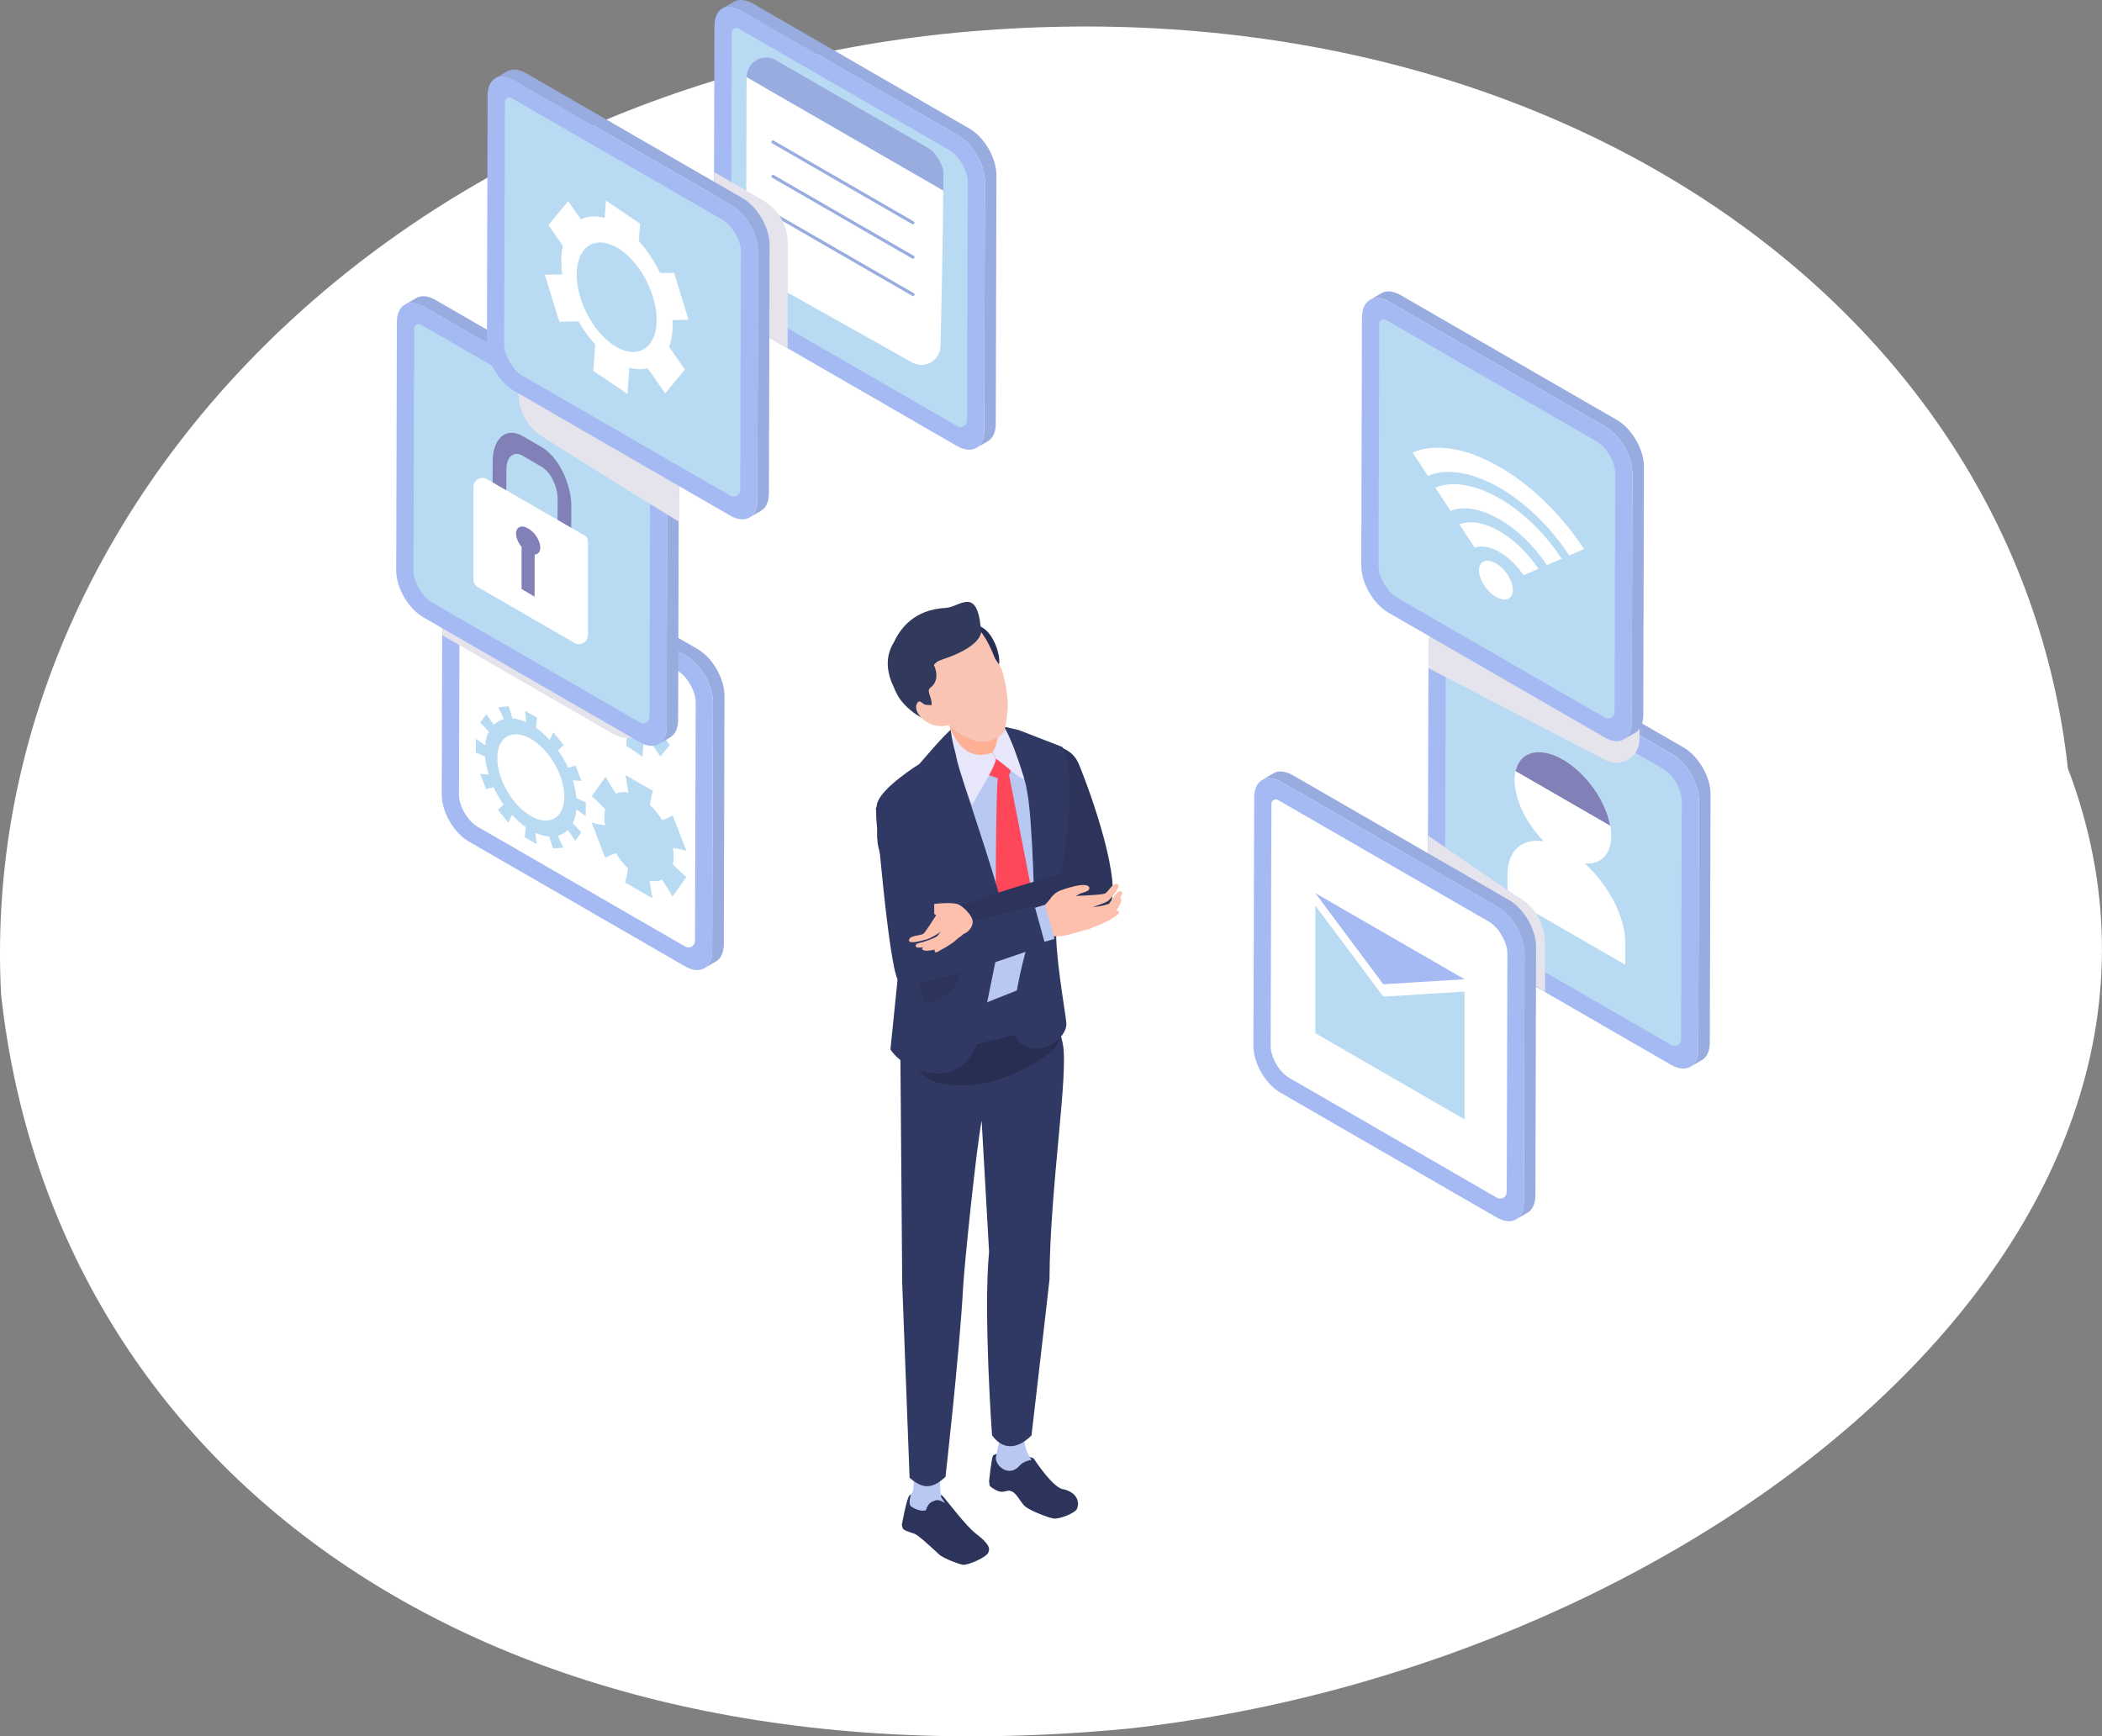<?xml version="1.0" encoding="UTF-8"?>
<svg xmlns="http://www.w3.org/2000/svg" viewBox="0 0 251.2 207.52">
  <rect x="0" y="0" width="251.2" height="207.52" fill="#808080" stroke="none"/>
  <defs>
    <style>
      .cls-1 {
        fill: #fdc0ac;
      }

      .cls-2 {
        fill: #b8daf2;
      }

      .cls-3 {
        fill: #e5e4ed;
        mix-blend-mode: multiply;
      }

      .cls-4 {
        fill: #fac4b4;
      }

      .cls-5 {
        fill: #8281b7;
      }

      .cls-6 {
        fill: #272e52;
      }

      .cls-7 {
        fill: #ffaf94;
      }

      .cls-8 {
        fill: #fe485a;
      }

      .cls-9 {
        fill: #e8e6fb;
      }

      .cls-10 {
        isolation: isolate;
      }

      .cls-11 {
        fill: #2c345c;
      }

      .cls-12 {
        fill: #99ace0;
      }

      .cls-13 {
        fill: #a5baf2;
      }

      .cls-14 {
        fill: #fff;
      }

      .cls-15 {
        fill: #b8c8f2;
      }

      .cls-16 {
        fill: #303864;
      }

      .cls-17 {
        fill: #313a5d;
      }
    </style>
  </defs>
  <g class="cls-10">
    <g id="_レイヤー_2" data-name="レイヤー 2">
      <g id="_こんなお悩み" data-name="こんなお悩み">
        <g>
          <path class="cls-14" d="M.13,118.86C-2.81,62.93,44.34,11.54,112.54,4.08c71.05-7.47,128.46,31.82,134.58,87.75,21.25,55.93-44.21,107.32-112.41,114.79C56.53,214.08,6.25,174.79.13,118.86Z"/>
          <g>
            <g>
              <g>
                <path class="cls-12" d="M86.58,83.14l-.08,29.72c0,1.02-.37,1.73-.96,2.07l-1.38.8c.58-.34.95-1.05.95-2.07l.09-29.72c0-2.05-1.43-4.54-3.22-5.57l-2.76-1.59-23.1-13.34c-.89-.51-1.7-.56-2.29-.23l1.38-.8c.58-.34,1.39-.29,2.29.23l21.72,12.54,4.14,2.39c1.78,1.03,3.22,3.52,3.22,5.57Z"/>
                <path class="cls-13" d="M85.2,83.94l-.09,29.72c0,1.02-.37,1.73-.95,2.07-.58.34-1.4.29-2.29-.23l-25.86-14.93c-1.78-1.03-3.22-3.52-3.22-5.57l.05-19.07.03-10.65c0-1.02.37-1.73.96-2.07.58-.34,1.39-.29,2.29.23l23.1,13.34,2.76,1.59c1.78,1.03,3.22,3.52,3.22,5.57Z"/>
                <path class="cls-14" d="M83.05,112.48c0,.59-.64.95-1.15.66-5.02-2.89-24.86-14.35-24.86-14.35-1.15-.66-2.19-2.47-2.19-3.78l.09-28.96c0-.4.44-.65.79-.45l25.22,14.55c1.15.66,2.19,2.47,2.19,3.78,0,0-.07,22.77-.08,28.54Z"/>
              </g>
              <g>
                <path class="cls-2" d="M68.46,93.27c.34.01.68.03,1.03.08l-.71-1.84c-.29.1-.6.18-.9.24-.33-.72-.73-1.41-1.19-2.05.21-.23.43-.45.67-.65l-1.24-1.54c-.13.33-.29.63-.45.92-.51-.55-1.05-1.04-1.62-1.44.03-.41.07-.81.13-1.21l-1.43-.83c.06.46.1.91.12,1.35-.57-.26-1.12-.4-1.63-.44-.16-.48-.31-.96-.45-1.44l-1.24.11c.23.47.45.94.66,1.42-.46.12-.86.35-1.19.68-.31-.42-.61-.84-.9-1.28l-.72,1.01c.35.36.69.73,1.02,1.11-.23.45-.38.99-.44,1.62-.37-.25-.74-.5-1.11-.79v1.65c.37.15.74.32,1.11.5.06.69.21,1.41.43,2.12-.34-.01-.68-.03-1.03-.08l.71,1.84c.29-.1.6-.18.9-.24.33.71.73,1.41,1.19,2.05-.21.23-.43.45-.67.65l1.24,1.54c.14-.32.29-.63.45-.92.51.55,1.05,1.04,1.62,1.44-.03.41-.07.81-.13,1.21l1.43.83c-.06-.46-.09-.91-.12-1.35.57.26,1.12.4,1.63.44.16.48.31.96.45,1.44l1.24-.11c-.23-.47-.45-.94-.66-1.42.46-.12.86-.35,1.19-.68.31.42.61.84.9,1.28l.72-1.01c-.35-.35-.69-.73-1.02-1.1.22-.46.38-1,.44-1.62.37.25.74.5,1.11.78v-1.65c-.37-.15-.74-.32-1.11-.5-.06-.7-.21-1.41-.43-2.12ZM63.42,97.52c-2.21-1.28-4-4.37-3.99-6.92,0-2.54,1.81-3.57,4.02-2.29,2.21,1.28,4,4.38,3.99,6.92,0,2.54-1.81,3.57-4.02,2.29Z"/>
                <path class="cls-2" d="M80.42,103.31c.12-.56.12-1.27,0-1.96.53.08,1.05.17,1.61.34l-1.64-4.23c-.39.25-.81.42-1.25.58-.42-.68-.92-1.31-1.47-1.83.09-.58.2-1.16.36-1.68l-3.29-1.9c.16.72.26,1.41.35,2.1-.55-.11-1.06-.06-1.48.13-.43-.66-.86-1.33-1.24-2.02l-1.66,2.33c.55.47,1.08.98,1.6,1.52-.12.56-.12,1.26,0,1.96-.53-.07-1.05-.17-1.61-.34l1.64,4.23c.39-.25.81-.42,1.25-.58.42.68.92,1.31,1.47,1.83-.09.58-.2,1.16-.36,1.68l3.29,1.9c-.16-.72-.26-1.41-.35-2.1.55.11,1.06.06,1.48-.13.43.66.86,1.32,1.24,2.02l1.66-2.33c-.47-.4-.92-.83-1.37-1.28-.08-.08-.16-.16-.24-.24Z"/>
                <path class="cls-2" d="M72.91,86.35l1.1-.02c.27.48.59.92.94,1.31l-.11,1.49,1.94,1.31.11-1.49c.37.11.73.11,1.04.03l.99,1.43,1.12-1.35-.89-1.29c.1-.27.16-.58.19-.93.01-.19.02-.39,0-.58h.9s-.82-2.68-.82-2.68h-.8c-.32-.66-.73-1.28-1.21-1.8l.07-.98-1.94-1.31-.07.98c-.5-.14-.96-.11-1.35.08l-.72-1.04-1.12,1.35.82,1.18c-.04.17-.06.35-.08.54-.03.35-.01.72.04,1.09h-.99s.82,2.68.82,2.68ZM73.91,83.44c.11-1.49,1.21-2.02,2.45-1.18,1.24.84,2.17,2.73,2.05,4.23-.11,1.49-1.21,2.02-2.45,1.18-1.25-.84-2.17-2.73-2.05-4.23Z"/>
              </g>
            </g>
            <path class="cls-3" d="M79.22,75.18v9.04c0,3.08-3.33,5-6.01,3.46l-20.36-11.75.03-10.65c0-1.02.37-1.73.96-2.07l1.38-.8c.58-.34,1.39-.29,2.29.23l21.72,12.54Z"/>
          </g>
          <g>
            <g>
              <g>
                <path id="_Path_" data-name="&amp;lt;Path&amp;gt;" class="cls-12" d="M116.67,53.54c.58-.34.95-1.05.95-2.08l.08-29.72c0-2.05-1.44-4.54-3.22-5.57L88.62,1.24c-.89-.52-1.7-.57-2.29-.23l1.38-.8c.58-.34,1.39-.28,2.29.23l25.86,14.93c1.78,1.03,3.22,3.52,3.22,5.57l-.08,29.72c0,1.02-.37,1.74-.95,2.08l-1.38.8Z"/>
                <path class="cls-13" d="M117.7,21.75l-.08,29.71c0,1.02-.37,1.74-.96,2.08-.58.34-1.39.28-2.29-.23l-20.25-11.69-5.61-3.24c-1.78-1.03-3.22-3.52-3.22-5.58l.04-12.22.05-17.5c0-1.02.37-1.74.95-2.08.58-.34,1.4-.28,2.29.23l25.86,14.93c1.78,1.03,3.22,3.52,3.22,5.58Z"/>
                <path class="cls-2" d="M115.56,50.28c0,.59-.64.95-1.15.66-5.02-2.89-24.86-14.35-24.86-14.35-1.15-.66-2.19-2.47-2.19-3.78l.09-28.96c0-.4.44-.65.79-.45l25.22,14.55c1.15.66,2.19,2.47,2.19,3.78,0,0-.07,22.77-.08,28.54Z"/>
              </g>
              <g>
                <path class="cls-12" d="M112.74,20.83s0,.74,0,1.96l-23.5-13.56v-.04c0-1.78,1.94-2.9,3.48-2l18.2,10.5c.96.56,1.83,2.06,1.83,3.15Z"/>
                <path class="cls-14" d="M112.73,22.79c-.01,3.78-.21,13.26-.33,18.59-.04,1.72-1.9,2.78-3.4,1.94l-18.02-10.11c-.96-.55-1.82-2.06-1.82-3.15l.06-20.83,23.5,13.56Z"/>
                <path class="cls-12" d="M109.11,26.81s-.06,0-.09-.02l-16.74-9.66c-.09-.05-.12-.16-.07-.25.05-.09.16-.12.25-.07l16.74,9.66c.09.05.12.16.07.25-.03.06-.1.09-.16.09Z"/>
                <path class="cls-12" d="M109.11,30.92s-.06,0-.09-.02l-16.74-9.66c-.09-.05-.12-.16-.07-.25.05-.09.16-.12.25-.07l16.74,9.66c.09.05.12.16.07.25-.03.06-.1.09-.16.09Z"/>
                <path class="cls-12" d="M109.11,35.38s-.06,0-.09-.02l-16.74-9.66c-.09-.05-.12-.16-.07-.25.05-.09.16-.12.25-.07l16.74,9.66c.09.05.12.16.07.25-.03.06-.1.09-.16.09Z"/>
              </g>
            </g>
            <path class="cls-3" d="M94.13,29.04v12.57l-5.61-3.24c-1.78-1.03-3.22-3.52-3.22-5.58l.04-12.22,5.85,3.38c1.82,1.05,2.94,2.98,2.94,5.08Z"/>
          </g>
          <g>
            <g>
              <g>
                <path class="cls-12" d="M81.13,56.34l-.02,6-.07,23.72c0,1.02-.37,1.74-.95,2.08l-1.38.8c.58-.34.95-1.05.95-2.07l.07-25.36v-4.36c.02-2.05-1.42-4.54-3.21-5.57l-14.45-8.34-11.41-6.59c-.89-.51-1.7-.57-2.29-.23l1.38-.8c.58-.34,1.39-.29,2.29.23l10.62,6.13,15.24,8.8c1.78,1.03,3.23,3.53,3.22,5.57Z"/>
                <path id="_Path_-2" data-name="&amp;lt;Path&amp;gt;" class="cls-13" d="M78.72,88.93c-.58.34-1.4.28-2.29-.23l-25.86-14.93c-1.78-1.03-3.22-3.52-3.22-5.57l.08-29.72c0-1.02.37-1.74.95-2.08.58-.34,1.39-.28,2.29.23l25.86,14.93c1.78,1.03,3.22,3.52,3.22,5.57l-.08,29.72c0,1.02-.37,1.74-.95,2.08Z"/>
                <path class="cls-2" d="M77.61,85.68c0,.59-.64.95-1.15.66-5.02-2.89-24.86-14.35-24.86-14.35-1.15-.66-2.19-2.47-2.19-3.78l.09-28.96c0-.4.44-.65.79-.45l25.22,14.55c1.15.66,2.19,2.47,2.19,3.78,0,0-.07,22.77-.08,28.54Z"/>
              </g>
              <g>
                <path class="cls-5" d="M62.47,52.13c-1.96-1.14-3.58.22-3.59,3.02l-.02,3.25,1.64.95.02-3.25c0-1.52.88-2.24,1.94-1.63l2.28,1.33c1.06.62,1.91,2.35,1.9,3.86l-.02,3.25,1.64.95.02-3.25c.02-2.81-1.57-6.02-3.53-7.16l-2.28-1.33Z"/>
                <path class="cls-14" d="M68.63,76.83l-11.52-6.65c-.34-.19-.54-.55-.54-.94v-11.03c0-.84.9-1.36,1.63-.94l11.69,6.75c.23.13.37.38.37.65v11.23c0,.84-.9,1.36-1.63.94Z"/>
                <path class="cls-5" d="M64.57,65.45c0-.8-.64-1.83-1.45-2.29-.8-.47-1.45-.19-1.45.61,0,.51.26,1.11.66,1.6v5.03s1.56.92,1.56.92v-5.03c.41-.03.68-.32.68-.83Z"/>
              </g>
            </g>
            <path class="cls-3" d="M81.13,56.34l-.02,6c-.42-.25-.88-.53-1.37-.84-4.23-2.59-11.03-6.85-14.9-9.29-1.83-1.15-2.92-3.18-2.88-5.34l.12-3.65.02-.69c0-.12.27-.34.57-.56l15.24,8.8c1.78,1.03,3.23,3.53,3.22,5.57Z"/>
          </g>
          <g>
            <path id="_Path_-3" data-name="&amp;lt;Path&amp;gt;" class="cls-12" d="M89.56,61.86c.58-.34.95-1.05.95-2.08l.08-29.72c0-2.05-1.44-4.54-3.22-5.57l-25.86-14.93c-.89-.52-1.7-.57-2.29-.23l1.38-.8c.58-.34,1.39-.28,2.29.23l25.86,14.93c1.78,1.03,3.22,3.52,3.22,5.57l-.08,29.72c0,1.02-.37,1.74-.95,2.08l-1.38.8Z"/>
            <path id="_Path_-4" data-name="&amp;lt;Path&amp;gt;" class="cls-13" d="M89.56,61.86c-.58.34-1.4.28-2.29-.23l-25.86-14.93c-1.78-1.03-3.22-3.52-3.22-5.57l.08-29.72c0-1.02.37-1.74.95-2.08.58-.34,1.39-.28,2.29.23l25.86,14.93c1.78,1.03,3.22,3.52,3.22,5.57l-.08,29.72c0,1.02-.37,1.74-.95,2.08Z"/>
            <path class="cls-2" d="M88.45,58.6c0,.59-.64.95-1.15.66-5.02-2.89-24.86-14.35-24.86-14.35-1.15-.66-2.19-2.47-2.19-3.78l.09-28.96c0-.4.44-.65.79-.45l25.22,14.55c1.15.66,2.19,2.47,2.19,3.78,0,0-.07,22.77-.08,28.54Z"/>
          </g>
          <g>
            <g>
              <g>
                <path class="cls-12" d="M204.42,94.91l-.09,29.72c0,1.03-.37,1.74-.95,2.08l-1.38.8c.58-.34.95-1.05.95-2.08l.09-29.72c0-2.05-1.43-4.54-3.22-5.57l-3.88-2.24-21.98-12.69c-.89-.52-1.7-.57-2.29-.23l1.38-.8c.58-.34,1.39-.29,2.29.23l20.59,11.89,5.27,3.04c1.78,1.03,3.23,3.52,3.22,5.57Z"/>
                <path class="cls-13" d="M203.04,95.71l-.09,29.72c0,1.03-.37,1.74-.95,2.08-.58.33-1.4.28-2.29-.23l-15.08-8.71-10.78-6.22c-1.79-1.03-3.23-3.52-3.22-5.57l.02-6.91.06-20v-2.81c.01-1.02.37-1.74.96-2.07.58-.34,1.4-.29,2.29.23l21.98,12.69,3.88,2.24c1.79,1.03,3.23,3.52,3.22,5.57Z"/>
                <path class="cls-2" d="M200.89,124.25c0,.59-.64.95-1.15.66-5.02-2.89-24.86-14.35-24.86-14.35-1.15-.66-2.19-2.47-2.19-3.78l.09-28.96c0-.4.44-.65.79-.45l25.22,14.55c1.15.66,2.19,2.47,2.19,3.78,0,0-.07,22.77-.08,28.54Z"/>
              </g>
              <g>
                <path class="cls-14" d="M192.54,99.88c0,3.18-2.58,4.27-5.76,2.44-3.18-1.84-5.76-5.91-5.76-9.09s2.58-4.27,5.76-2.44c3.18,1.84,5.76,5.91,5.76,9.09Z"/>
                <path class="cls-5" d="M192.43,98.71l-11.31-6.53c.51-2.35,2.85-3.01,5.66-1.39,2.8,1.62,5.14,4.98,5.65,7.92Z"/>
                <path class="cls-14" d="M194.23,115.31l-14.08-8.13v-2.62c0-3.89,3.15-5.22,7.04-2.98h0c3.89,2.25,7.04,7.22,7.04,11.11v2.62Z"/>
                <path class="cls-14" d="M192.54,99.88c0,3.18-2.58,4.27-5.76,2.44-3.18-1.84-5.77-5.91-5.77-9.09,0-.38.04-.73.11-1.05l11.31,6.53c.07.4.11.79.11,1.17Z"/>
              </g>
            </g>
            <path class="cls-3" d="M184.62,112.74l.02,5.82-14.02-9.03.03-9.67s8.21,5.74,11.08,7.54c1.83,1.15,2.92,3.18,2.88,5.34Z"/>
            <path class="cls-3" d="M195.93,86.3v2.09c0,2.14-2.31,3.47-4.16,2.41l-21.06-10.94v-2.81c.01-1.02.37-1.74.96-2.07l1.38-.8c.58-.34,1.39-.29,2.29.23l20.59,11.89Z"/>
          </g>
          <g>
            <g>
              <path id="_Path_-5" data-name="&amp;lt;Path&amp;gt;" class="cls-12" d="M181.16,145.75c.58-.34.95-1.05.95-2.08l.08-29.72c0-2.05-1.44-4.54-3.22-5.57l-25.86-14.93c-.89-.52-1.7-.57-2.29-.23l1.38-.8c.58-.34,1.39-.28,2.29.23l25.86,14.93c1.78,1.03,3.22,3.52,3.22,5.57l-.08,29.72c0,1.02-.37,1.74-.95,2.08l-1.38.8Z"/>
              <path class="cls-13" d="M182.2,113.96l-.09,29.72c0,1.02-.37,1.73-.95,2.07-.59.34-1.4.28-2.29-.23l-15.61-9.01-10.25-5.92c-1.64-.94-2.98-3.12-3.19-5.06-.02-.17-.03-.34-.03-.51l.04-11.58.05-18.14c0-1.02.37-1.73.95-2.07.59-.34,1.4-.29,2.29.23l25.86,14.93c1.78,1.03,3.22,3.52,3.22,5.57Z"/>
              <path class="cls-14" d="M180.05,142.5c0,.59-.64.95-1.15.66-5.02-2.89-24.86-14.35-24.86-14.35-1.15-.66-2.19-2.47-2.19-3.78l.09-28.96c0-.4.44-.65.79-.45l25.22,14.55c1.15.66,2.19,2.47,2.19,3.78,0,0-.07,22.77-.08,28.54Z"/>
            </g>
            <g>
              <polygon class="cls-2" points="175.02 118.52 175.02 133.79 157.19 123.49 157.19 108.23 165.31 119.12 175.02 118.52"/>
              <polygon class="cls-13" points="175.02 117.04 165.31 117.64 157.19 106.75 175.02 117.04"/>
            </g>
          </g>
          <g>
            <g>
              <path id="_Path_-6" data-name="&amp;lt;Path&amp;gt;" class="cls-12" d="M194.05,88.37c.58-.34.95-1.05.95-2.08l.08-29.72c0-2.05-1.44-4.54-3.22-5.57l-25.86-14.93c-.89-.52-1.7-.57-2.29-.23l1.38-.8c.58-.34,1.39-.28,2.29.23l25.86,14.93c1.78,1.03,3.22,3.52,3.22,5.57l-.08,29.72c0,1.02-.37,1.74-.95,2.08l-1.38.8Z"/>
              <path id="_Path_-7" data-name="&amp;lt;Path&amp;gt;" class="cls-13" d="M194.05,88.37c-.58.34-1.4.28-2.29-.23l-25.86-14.93c-1.78-1.03-3.22-3.52-3.22-5.57l.08-29.72c0-1.02.37-1.74.95-2.08.58-.34,1.39-.28,2.29.23l25.86,14.93c1.78,1.03,3.22,3.52,3.22,5.57l-.08,29.72c0,1.02-.37,1.74-.95,2.08Z"/>
              <path class="cls-2" d="M192.94,85.11c0,.59-.64.95-1.15.66-5.02-2.89-24.86-14.35-24.86-14.35-1.15-.66-2.19-2.47-2.19-3.78l.09-28.96c0-.4.44-.65.79-.45l25.22,14.55c1.15.66,2.19,2.47,2.19,3.78,0,0-.07,22.77-.08,28.54Z"/>
            </g>
            <g>
              <path class="cls-14" d="M178.99,55.68c3.71,2.09,7.43,5.56,10.31,9.94l-1.77.77c-2.37-3.61-5.45-6.47-8.5-8.19-3.06-1.72-6.09-2.3-8.4-1.33l-1.82-2.79c2.8-1.18,6.48-.48,10.19,1.61Z"/>
              <path class="cls-14" d="M179.04,59.47c2.73,1.54,5.47,4.09,7.59,7.31l-1.77.77c-1.62-2.45-3.71-4.39-5.79-5.56-2.08-1.17-4.15-1.57-5.72-.92l-1.82-2.79c2.06-.86,4.78-.34,7.51,1.2Z"/>
              <path class="cls-14" d="M179.1,63.44c1.7.96,3.42,2.55,4.75,4.55l-1.77.77c-.83-1.23-1.89-2.21-2.94-2.81-1.05-.59-2.1-.8-2.91-.49l-1.82-2.79c1.29-.52,2.99-.2,4.69.76Z"/>
              <path class="cls-14" d="M178.75,67.32c.52.29,1.04.78,1.44,1.4.8,1.23.82,2.51.04,2.85-.39.17-.91.07-1.43-.22-.52-.29-1.04-.78-1.44-1.4-.8-1.23-.82-2.51-.04-2.85.39-.17.91-.07,1.43.22Z"/>
            </g>
          </g>
          <g>
            <g>
              <g>
                <path class="cls-11" d="M108.68,178.75c-.32.3-.9,3.46-.9,3.46,0,0,0,.17.1.44.1.27.72.44,1.41.67.41.13,1.96,1.56,2.95,2.48.52.49,2.59,1.23,2.86,1.23.78,0,2.73-.91,2.99-1.42.29-.58.05-1.15-1.47-2.31-1.28-.99-3.48-4-3.97-4.49-.49-.49-2.17-.42-2.17-.42,0,0-1.48.05-1.8.36Z"/>
                <path class="cls-15" d="M112.41,174.52l-3.11.27c-.12,1.34-.07,3.42-.27,3.59-.2.17-.57,1.42-.11,1.71.21.13,1.1.66,1.74.41.27-.99.83-1.02,1.06-1.14.47-.24,1.2.29,1.2.29,0,0-.05-.18-.36-.55-.32-.37-.23-3.88-.15-4.58Z"/>
              </g>
              <g>
                <path class="cls-11" d="M118.68,173.94c-.19.33-.48,3.09-.48,3.09l.07.56s.82.77,1.55.71c.39-.04.51-.13.71-.13.91-.02,1.37,1.4,2,1.9.62.5,2.76,1.35,3.41,1.43.65.08,2.49-.62,2.75-1.13.29-.58.26-1.86-1.49-2.35-1.27.03-3.68-3.72-3.68-3.72l-3.22-1.07-1.62.72Z"/>
                <path class="cls-15" d="M122.6,170.68c-1.51-.82-1.3-1.56-2.82-.29l-.73,3.64c-.34.99,1.49,2.68,2.77,1.17.52-.61,1.45-.7,1.45-.7-.82-1.22-1.07-2.5-.68-3.83Z"/>
              </g>
              <path class="cls-16" d="M108.7,176.63c1.5,1.26,2.58,1.46,4.29-.11,0,0,1.66-14.56,2.12-22.82.13-2.39,1.5-15.97,2.2-19.77l.89,15.68c-.7,7.25.35,21.94.35,21.94,1.37,1.87,3.13,1.6,4.72.02,0,0,2.15-18.46,2.15-18.65.04-11.04,2.35-24.81,1.57-28.27-.78-3.46-1.57-5.61-1.57-5.61l-4.81-1.6-13.03,6.1.24,29.85.88,23.22Z"/>
              <path class="cls-6" d="M107.76,125.55c1.68,1.74,2.44,3.37,4.24,3.82,6.68,1.69,13.69-3.27,14.32-4.47.64-1.2.41-2.56.41-2.56l-13.51,3.34s-5.76-.21-5.46-.13Z"/>
            </g>
            <g>
              <g>
                <path class="cls-11" d="M128.79,91.03c.78,1.66,5.21,13.4,3.96,16.94l-5.19-2.08-6.58-12.75-.49-3.8c.51-.68,6.87-1.34,8.29,1.69Z"/>
                <path class="cls-15" d="M114.96,86.27c-1.9,1.28-4.52,5.18-4.52,5.18l5.05,29.33,8.17-3.25.94-24.12s-2.91-4.91-4.87-5.66c-1.95-.75-2.87-2.76-4.77-1.49Z"/>
                <path class="cls-16" d="M118.61,86.53l3.14.73,5.21,2.02c2.23,5.11-.37,13.97-.73,21.61-.15,3.2.99,9.43,1.2,11.33.21,1.9-3.31,4.43-5.59,2.36-2.28-2.07,1.8-14.54,1.8-14.54,0,0-.17-12.06-.94-15.68-.46-3.28-4.1-7.83-4.1-7.83Z"/>
                <path class="cls-8" d="M120.59,92.63c.51-.96.18-1.49-.22-1.88-.35-.34-1.69-1.47-1.69-1.47l-.96,3.2,1.52.54c-.25,2.02-.25,16.18-.25,16.18l2.87,3.45,1.78-4.37-3.05-15.66Z"/>
                <path class="cls-16" d="M104.82,96.05c.49-1.92,5.04-4.73,5.04-4.73.94-1.05,2.58-3.1,4.27-4.57,0,0-.05,2.82.24,4.17.45,2.06,6.57,19.22,5.54,19.33l-2.65,13.05s-.96,5.01-5,5.01-5.85-2.87-5.85-2.87l1.47-14.4c-2.25-5.17-3.56-13.06-3.06-14.98Z"/>
                <path class="cls-11" d="M106.18,105.38c.61-.47,1.41,2.64,1.41,2.64,0,0,2.92,11.8,2.85,11.86,5.61-.91,5.45-6.53,1.14-8.63-3.37-1.65-4.22-11.44-4.88-11.99-1.8-1.48-2.03-.45-1.81,1.54.1.88,1.29,4.59,1.29,4.59Z"/>
              </g>
              <path class="cls-1" d="M109.46,108.81c.36.25,1.97.3,1.97.3,0,0,1.65,1.06,2.52,1,.7-.05,1.29-1.5.61-1.97-.79-.54-5.85.13-5.09.67Z"/>
              <path class="cls-11" d="M114.94,108.37c1.7-1.05,10.14-3.43,10.14-3.43,3.85-.99,8.75-5.41,7.68,3.04-2.32,2.95-16.92,4.3-17.69,3.96-.77-.34-1.83-2.51-.13-3.56Z"/>
              <g>
                <g>
                  <path class="cls-1" d="M125.08,109.31c0-1.13.37-2.25,1.44-2.79.36-.18,3.56-1.31,3.66-.38.05.44-.91.55-1.2.71-.78.42-1.28,1.11-1.75,1.84-.62.95-1.17.86-2.14.63Z"/>
                  <path class="cls-1" d="M128,107.4c.2-.4,1.2-.33,1.65-.36.51-.04,2.24-.12,2.44-.26.45-.32.93-1.33,1.45-1.12.53.22-.69,1.6-1.02,1.93-.33.33-1.36.58-2.14.93-.37.17-1.39.31-1.74.32-.6.01-1.09-.84-.67-1.4.1.03.13.09.03-.05Z"/>
                  <path class="cls-1" d="M125.76,107.12c-.44.67-2.06,2.06-1.87,2.88.09.39.3,1.5.63,1.7.45.27,1.97.24,2.48.16.96-.16,2.41-.63,2.41-.63,0,0,.75-.43.63-.94-.08-.37-.13-.78-.27-1.13-.43-1.1-1.82-1.87-2.96-1.85-.78,0-.68-.5-1.05-.18Z"/>
                  <path class="cls-1" d="M129.87,110c1.01-.27,3.13-1.05,3.03-1.06-.1-.01,1.35-2.01,1.21-2.25-.17-.31-.44-.16-.61.03-.3.33-.97,1.31-.97,1.31,0,0-.42.12-.74.21-.78.22-2.85.16-3.06,1.04.17.72.72.85,1.13.73Z"/>
                  <path class="cls-1" d="M129.64,110.22c.71.17,3.53-.68,3.54-1.06,0,0,1-1.32.8-1.74s-1.3,1.18-1.3,1.18c0,0-.88.39-1.33.48-.48.09-.99.1-1.4.39-.47.33-.54.61-.3.76Z"/>
                  <path class="cls-1" d="M132.14,109.53c-.53.19-1.93.17-2.3.61-.15.19-.43.79-.4,1.03.01.1.81-.14.92-.21.27-.18.76-.28,1.05-.42.48-.24.98-.42,1.43-.72.34-.23,1.13-.65.81-.92-.33-.28-1.02.46-1.5.63Z"/>
                </g>
                <polygon class="cls-15" points="124.14 112.77 126.02 112.22 124.89 108.14 123.01 108.69 124.14 112.77"/>
                <path class="cls-16" d="M123.64,108.29l1.28,4.63s-16.47,6.15-17.61,4.22c-1.14-1.93-2.64-20.56-2.64-20.56,2.16-2.58,6.91,2.72,6.91,2.72l.08,11.95,11.98-2.96Z"/>
              </g>
              <g>
                <path class="cls-1" d="M112.84,108.37c-.45-.02-.87.89-1.12,1.26-.28.42-1.19,1.9-1.41,2-.5.24-1.61.16-1.68.73-.07.57,1.67.03,2.12-.09.45-.12,1.17-.54,1.86-1.05.32-.24,1.01-1.28,1.19-1.59.3-.52-.2-1.36-.9-1.27-.02.1.02.16-.06,0Z"/>
                <path class="cls-1" d="M116.24,110.19c0,.78-.76,1.28-.76,1.28,0,0-.74.44-1.12.09-.28-.25-.61-.49-.86-.79-.75-.91-.53-2.22.47-2.69.71-.33,2.28,1.33,2.28,2.1Z"/>
                <path class="cls-1" d="M114.3,110.9c-.73.75-2.06,1.83-2.41,1.98-.35.15-2.25.54-2.4.31-.19-.3.1-.42.35-.47.44-.09,1.93-.6,2.16-.83.57-.57,1.34-2.58,2.21-2.33.54.5.39,1.04.08,1.34Z"/>
                <path class="cls-1" d="M114.49,110.89c-.2.7-2.32,2.75-2.65,2.57,0,0-1.34.39-1.62,0-.27-.38,1.46-.58,1.46-.58,0,0,.69-.72.98-1.07.31-.37.57-.82,1.02-1.04.51-.25.79-.17.8.11Z"/>
                <path class="cls-1" d="M112.66,112.8c.42-.37,1.09-1.6,1.66-1.71.24-.04.9,0,1.1.15.08.06-.52.64-.63.69-.28.15-.62.53-.88.71-.44.3-.82.56-1.3.8-.37.18-.83.64-.92.21-.08-.42.59-.53.97-.86Z"/>
              </g>
            </g>
            <g>
              <path class="cls-9" d="M119.3,86.32c1.04-.21,3.11,6.77,3.11,6.77-.7-.04-2.39-1.77-3.4-2.41l-.39-.76c-.06-.37.94-2.75.68-3.61Z"/>
              <path class="cls-6" d="M116.46,74.78c2.11-.13,3.34,3.94,2.86,4.82"/>
              <g>
                <path class="cls-7" d="M113.51,86.75c.15,2.48,3.89,4.69,5.1,3.19.47-.58.67-2.05.8-2.44.3-.9-5.96-1.78-5.9-.75Z"/>
                <path class="cls-4" d="M113.41,86.75c-.71-1.09-.79-.72-1.99-1.6-1.22-.9-2.47-2.72-2.52-4.69s-.1-2.49,1.05-4.19c1.15-1.7,3.94-1.61,4.97-1.91,2.06-.6,3.66,3.5,3.93,4.21.14.36.72.99.9,1.56.37,1.15.57,2.45.65,3.37.16,1-.24,3.62-.4,3.98s-1.67,1.23-2.51,1.19c-1.48-.07-2.72-.81-4.1-1.91Z"/>
              </g>
              <path class="cls-17" d="M106.53,81.5c-.6-1.58-.67-3.2.32-4.78.77-1.65,2.43-3.87,6.17-4.06,1.64-.08,3.7-2.64,4.19,2.38,0,0,.95,1.96-4.75,3.84-.63.21-.86.61-.86.61,0,0,.93,1.7-.45,2.74-.56.43.61,1.55,0,2.4-.14.2.53.4,1.22,1.22.25.3.58.55.58.55,0,0-2.67.34-5.08-2.44-.79-.92-1.07-1.93-1.34-2.47Z"/>
              <path class="cls-4" d="M110.93,86.4c.79.44,1.82.49,2.55.23.39-.14.1-.91-.71-.86-.27.02-.63-.87-1.07-1.24s-.98-.24-1.16-.31c-.36-.14-.67-.71-.97-.11s.16,1.62,1.36,2.29Z"/>
              <path class="cls-9" d="M113.66,87.26c.96,2.11,2.41,3.63,4.96,2.68,0,0,.39.76.39.76.02.91-2.75,5.16-2.76,5.43-.22.56-2.74-7.77-2.59-8.86Z"/>
            </g>
          </g>
          <path class="cls-14" d="M66.83,38.45l2.31-.03c.57,1.01,1.25,1.94,1.99,2.76l-.23,3.14,4.08,2.76.23-3.14c.79.22,1.53.24,2.19.07l2.09,3.01,2.36-2.85-1.88-2.71c.21-.57.34-1.23.4-1.97.03-.4.03-.81.01-1.23l1.91-.03-1.73-5.62-1.68.02c-.68-1.41-1.54-2.72-2.54-3.82l.15-2.08-4.08-2.76-.15,2.08c-1.06-.3-2.03-.23-2.84.17l-1.52-2.18-2.36,2.86,1.72,2.48c-.08.35-.13.73-.16,1.13-.05.74-.02,1.51.09,2.29l-2.08.03,1.73,5.62ZM68.94,32.31c.23-3.15,2.55-4.26,5.18-2.48,2.62,1.78,4.57,5.76,4.33,8.91-.23,3.14-2.55,4.26-5.18,2.48-2.63-1.78-4.57-5.77-4.33-8.91Z"/>
        </g>
      </g>
    </g>
  </g>
</svg>